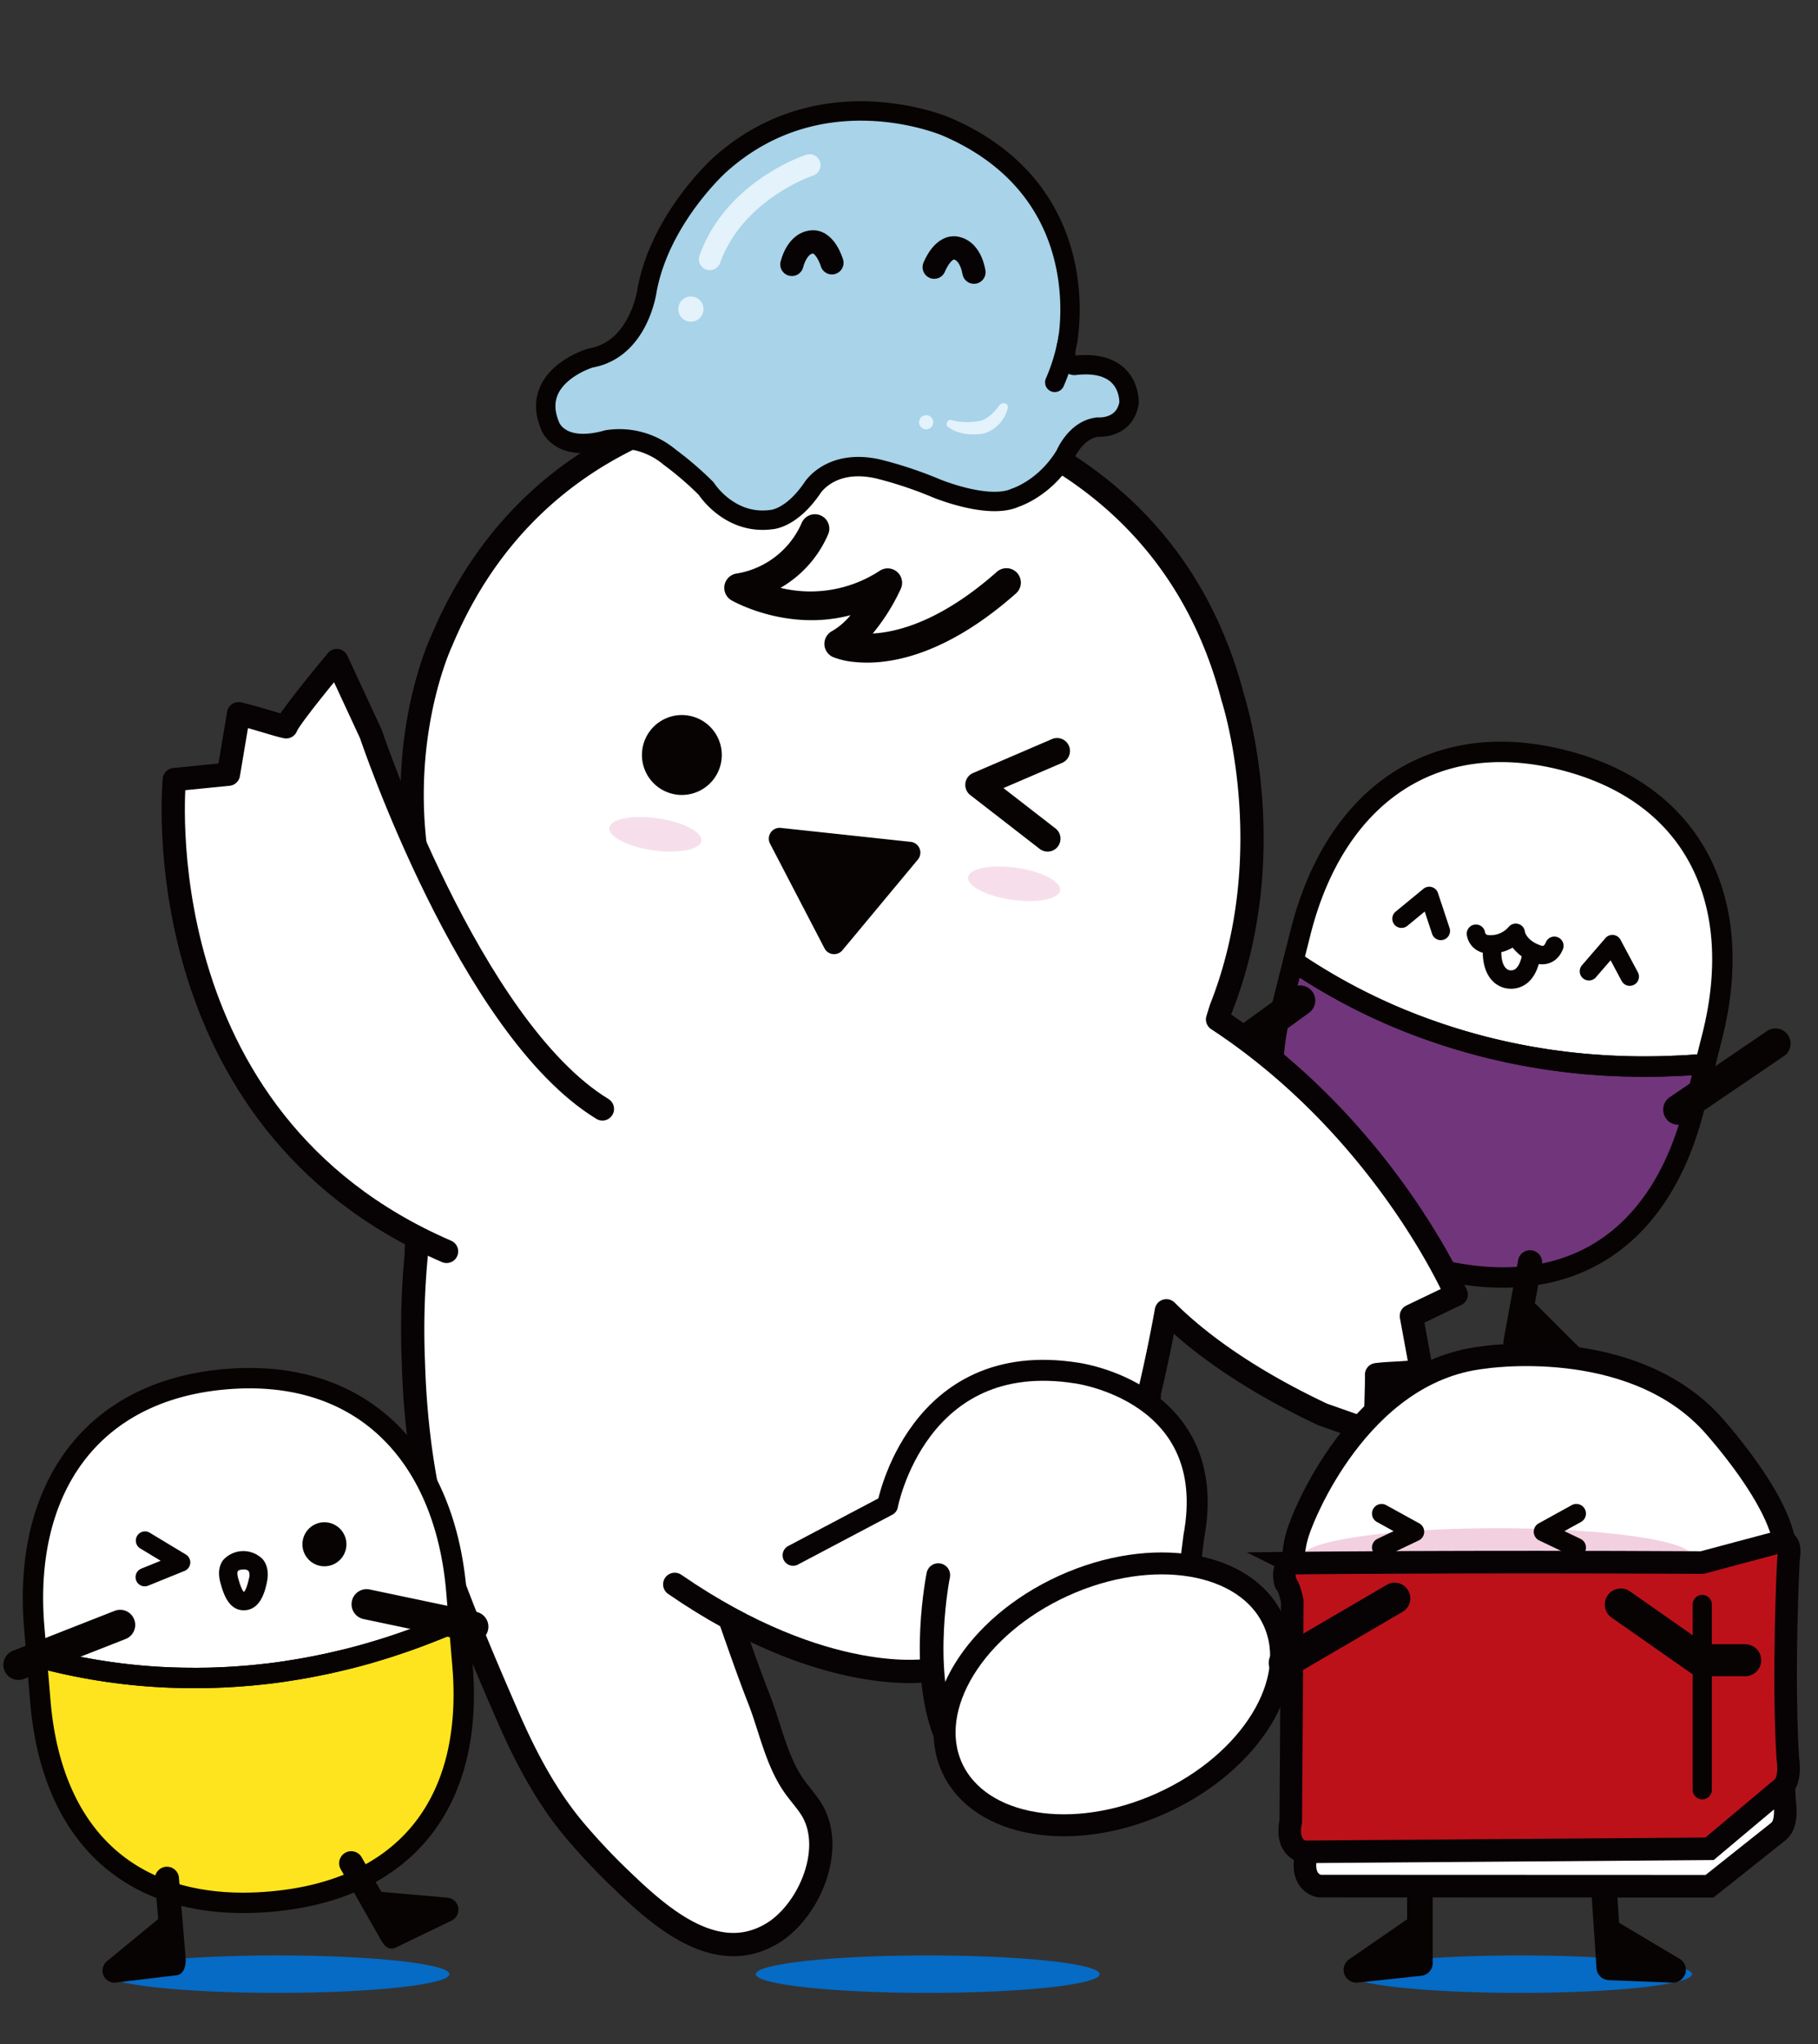 <svg xmlns="http://www.w3.org/2000/svg" width="534" height="600" viewBox="0 0 534 600">
    <rect x="0" y="0" width="534" height="600" fill="#333333" stroke="none"/>
    <defs>
        <clipPath id="8n8rjvq0aa">
            <path data-name="사각형 3747" style="fill:none" d="M0 0h177.936v126.727H0z"/>
        </clipPath>
    </defs>
    <g data-name="그룹 2865" transform="translate(7294 -10783)">
        <ellipse data-name="타원 715" cx="50.5" cy="5.5" rx="50.5" ry="5.5" transform="translate(-7263 11357)" style="fill:#056bc5"/>
        <ellipse data-name="타원 716" cx="50.5" cy="5.5" rx="50.5" ry="5.5" transform="translate(-7072 11357)" style="fill:#056bc5"/>
        <ellipse data-name="타원 717" cx="50.5" cy="5.5" rx="50.5" ry="5.5" transform="translate(-6898 11357)" style="fill:#056bc5"/>
        <path data-name="사각형 3746" transform="translate(-7294 10783)" style="fill:none" d="M0 0h534v600H0z"/>
        <g data-name="그룹 2853">
            <path data-name="패스 20815" d="M606.1 105.319c-1.488.223-2.97.437-4.435.624-.846.108-1.683.2-2.522.3-1.332.153-2.655.3-3.966.418q-1.3.123-2.577.227-1.914.154-3.8.268c-.837.052-1.675.106-2.5.147-1.289.062-2.56.1-3.828.14-.759.021-1.527.054-2.278.067-1.626.028-3.228.028-4.817.015-.967-.008-1.919-.03-2.873-.052-1.231-.029-2.462-.057-3.669-.109-.945-.04-1.869-.1-2.8-.153-.9-.052-1.793-.1-2.675-.165-1-.073-1.986-.157-2.97-.244q-1.148-.1-2.282-.213-1.557-.157-3.081-.335c-.635-.075-1.263-.155-1.89-.235-1.1-.14-2.186-.283-3.257-.44-.407-.059-.8-.125-1.208-.187a182.416 182.416 0 0 1-16.184-3.223h-.018a181.515 181.515 0 0 1-10.156-2.816 175.832 175.832 0 0 1-30.768-12.867l-1.843 12.894c-5.694 39.832 12.8 66.759 52.63 72.453s65.127-14.975 70.821-54.806l1.889-13.22c-2.279.445-4.529.836-6.759 1.195-.734.118-1.456.215-2.185.324" transform="rotate(6.02 -107605.326 -64843.315)" style="fill:#71357b"/>
            <path data-name="패스 20816" d="M564.117 19.454c-39.832-5.694-65.63 18.489-71.323 58.32l-1.245 8.7a175.81 175.81 0 0 0 30.769 12.867 181.04 181.04 0 0 0 10.156 2.816h.018a182.958 182.958 0 0 0 16.183 3.224c.4.062.8.127 1.208.187 1.071.156 2.163.3 3.258.439.627.081 1.254.161 1.889.235 1.016.12 2.045.23 3.081.335q1.133.114 2.283.214c.983.086 1.969.17 2.97.243.882.064 1.779.114 2.675.165.93.054 1.854.113 2.8.154 1.208.051 2.439.08 3.67.109a189.104 189.104 0 0 0 7.689.036c.751-.013 1.52-.045 2.278-.067 1.268-.037 2.539-.077 3.828-.14.828-.04 1.667-.1 2.5-.147 1.257-.077 2.521-.164 3.8-.268q1.282-.1 2.577-.226a205.88 205.88 0 0 0 3.966-.418c.839-.1 1.676-.19 2.523-.3 1.464-.186 2.947-.4 4.434-.624.73-.109 1.451-.206 2.186-.324 2.23-.359 4.479-.75 6.759-1.194l1.2-8.38c5.694-39.832-12.3-70.273-52.127-75.967" transform="rotate(6.02 -107605.326 -64843.315)" style="fill:#fff"/>
            <path data-name="패스 20817" d="M606.1 105.319c-1.488.223-2.97.437-4.435.624-.846.108-1.683.2-2.522.3-1.332.153-2.655.3-3.966.418q-1.3.123-2.577.227-1.914.154-3.8.268c-.837.052-1.675.106-2.5.147-1.289.062-2.56.1-3.828.14-.759.021-1.527.054-2.278.067-1.626.028-3.228.028-4.817.015-.967-.008-1.919-.03-2.873-.052-1.231-.029-2.462-.057-3.669-.109-.945-.04-1.869-.1-2.8-.153-.9-.052-1.793-.1-2.675-.165-1-.073-1.986-.157-2.97-.244q-1.148-.1-2.282-.213-1.557-.157-3.081-.335c-.635-.075-1.263-.155-1.89-.235-1.1-.14-2.186-.283-3.257-.44-.407-.059-.8-.125-1.208-.187a182.416 182.416 0 0 1-16.184-3.223h-.018a181.515 181.515 0 0 1-10.156-2.816 175.832 175.832 0 0 1-30.768-12.867l-1.843 12.894c-5.694 39.832 12.8 66.759 52.63 72.453s65.127-14.975 70.821-54.806l1.889-13.22c-2.279.445-4.529.836-6.759 1.195-.731.111-1.453.208-2.184.317z" transform="rotate(6.02 -107605.326 -64843.315)" style="stroke-width:5.996px;stroke-linecap:round;stroke-linejoin:round;stroke:#070303;fill:none"/>
            <path data-name="패스 20818" d="M564.117 19.454h0c-39.832-5.694-65.63 18.489-71.323 58.32l-1.245 8.7a175.81 175.81 0 0 0 30.769 12.867 181.04 181.04 0 0 0 10.156 2.816h.018a182.958 182.958 0 0 0 16.183 3.224c.4.062.8.127 1.208.187 1.071.156 2.163.3 3.258.439.627.081 1.254.161 1.889.235 1.016.12 2.045.23 3.081.335q1.133.114 2.283.214c.983.086 1.969.17 2.97.243.882.064 1.779.114 2.675.165.93.054 1.854.113 2.8.154 1.208.051 2.439.08 3.67.109a189.104 189.104 0 0 0 7.689.036c.751-.013 1.52-.045 2.278-.067 1.268-.037 2.539-.077 3.828-.14.828-.04 1.667-.1 2.5-.147 1.257-.077 2.521-.164 3.8-.268q1.282-.1 2.577-.226a205.88 205.88 0 0 0 3.966-.418c.839-.1 1.676-.19 2.523-.3 1.464-.186 2.947-.4 4.434-.624.73-.109 1.451-.206 2.186-.324 2.23-.359 4.479-.75 6.759-1.194l1.2-8.38c5.689-39.821-12.301-70.262-52.132-75.956z" transform="rotate(6.02 -107605.326 -64843.315)" style="stroke-width:5.996px;stroke-linecap:round;stroke-linejoin:round;stroke:#070303;fill:none"/>
            <path data-name="패스 20819" d="M470.281 123.59a4.437 4.437 0 0 1-2.336-7.693l23.912-21.474a4.437 4.437 0 0 1 5.93 6.6L473.876 122.5a4.43 4.43 0 0 1-3.6 1.092" transform="rotate(6.02 -107605.326 -64843.315)" style="fill:#070303"/>
            <path data-name="패스 20820" d="M639.364 96.009a4.421 4.421 0 0 1-1.56 3.06l-26.36 22.295a4.437 4.437 0 0 1-5.731-6.776l26.36-22.295a4.438 4.438 0 0 1 7.291 3.716" transform="rotate(6.02 -107605.326 -64843.315)" style="fill:#070303"/>
            <path data-name="패스 20821" d="M526.534 156.808a3.55 3.55 0 0 0-5.019-.1l-8.325 8.01-19.13-3.894a3.539 3.539 0 0 0-2.235.279c-.016.007-.033.011-.048.019-.1.048-.185.11-.277.166-.073.044-.149.082-.219.132-.029.021-.054.048-.083.07a3.528 3.528 0 0 0-1.043 1.268c-.651 1.348-.157 2.471.862 3.53a3.408 3.408 0 0 0 .277.258l12.488 12.807a3.666 3.666 0 0 0 4.819-.367l.772-.742 7.38-7.1 9.684-9.318a3.55 3.55 0 0 0 .1-5.019" transform="rotate(6.02 -107605.326 -64843.315)" style="fill:#070303"/>
            <path data-name="패스 20822" d="m587.84 191.139-.61-.491-14.584-11.761.864-11.521a3.549 3.549 0 0 0-7.079-.532l-1.771 23.613c-.136 1.81.868 4.1 2.654 4.427l17.66 2.521c.046.009.092.017.139.024a3.634 3.634 0 0 0 .578.035 3.55 3.55 0 0 0 2.149-6.315" transform="rotate(6.02 -107605.326 -64843.315)" style="fill:#070303"/>
            <path data-name="패스 20823" d="M521.119 73.365a2.7 2.7 0 0 1-1.194-4.5l7.4-7.508a2.714 2.714 0 0 1 2.4-.765 2.685 2.685 0 0 1 1.989 1.549L536.175 72a2.7 2.7 0 0 1-4.927 2.23l-2.839-6.272-4.631 4.7a2.7 2.7 0 0 1-2.659.7" transform="rotate(6.02 -107605.326 -64843.315)" style="fill:#070303"/>
            <path data-name="패스 20824" d="M577.485 82.932a2.644 2.644 0 0 1-.812-.383 2.7 2.7 0 0 1-.673-3.763l6.013-8.652a2.7 2.7 0 0 1 4.457.025l6.075 8.958a2.7 2.7 0 0 1-4.476 3.035l-3.863-5.7-3.766 5.418a2.7 2.7 0 0 1-2.951 1.06" transform="rotate(6.02 -107605.326 -64843.315)" style="fill:#070303"/>
            <path data-name="패스 20825" d="M545.931 78.033a6.333 6.333 0 0 1-4.471-4.433 2.7 2.7 0 1 1 5.192-1.512.952.952 0 0 0 .9.77 6.992 6.992 0 0 0 5.818-2.958 2.7 2.7 0 0 1 2.756-1.217 2.668 2.668 0 0 1 2.171 2.085c.014.037.819 2.671 5.409 3.586.3.034.725-.061 1.025-1.133a2.7 2.7 0 0 1 5.207 1.462c-1.267 4.513-5.077 5.444-7.329 4.967a13.506 13.506 0 0 1-7.41-3.876 13.1 13.1 0 0 1-7.694 2.488 5.576 5.576 0 0 1-1.573-.224" transform="rotate(6.02 -107605.326 -64843.315)" style="fill:#070303"/>
            <path data-name="패스 20826" d="M553.186 87.606c-5.277-1.481-6.66-7.634-6.631-11.078a2.7 2.7 0 0 1 5.407.035c0 .108.132 5.118 2.754 5.854l.064.018a2.261 2.261 0 0 0 1.729-.387c.989-.755 1.6-2.615 1.733-5.236a2.7 2.7 0 1 1 5.4.266c-.217 4.454-1.562 7.609-4 9.377a7.672 7.672 0 0 1-6.231 1.211q-.116-.028-.228-.06" transform="rotate(6.02 -107605.326 -64843.315)" style="fill:#070303"/>
        </g>
        <g data-name="그룹 2857">
            <path data-name="패스 20838" d="m501.331 274.477 13.168-6.314s-20.9-48.451-70.1-80.745l.981-3.167c18.277-46.182 3.495-91.272 3.495-91.272C426.889 8.424 339.423 3.76 339.423 3.76l-2.023-.143s-87.247-7.755-120.97 72.84c0 0-19.956 42 .934 93.292l20.629 35.664c-13.98 28.927-29.013 30.254-28.958 51.146a230.627 230.627 0 0 0-.85 31.386c.666 22.509 4.143 45.06 12.1 66.2 4.824 12.811 10.242 25.473 15.716 38.025 5.257 12.053 11.489 23.839 20.086 33.87q4.307 5.028 8.944 9.758 1.326 1.352 2.689 2.67c11.59 11.21 28.693 27.531 45.833 17.256 10.952-6.557 18.9-25.271 11.317-36.836-1.528-2.331-3.447-4.383-5.024-6.682-5.093-7.424-6.879-16.96-10.134-25.252-3.859-9.828-7.19-19.9-10.784-29.833l-.149-.412 112.459-14.088c11.862-20.019 13.185-45.9 13.185-45.9 1.866-7.875 3.5-15.8 4.947-23.78 7.7 7.716 21.787 19.056 45.871 30.416l15.41 5.426s.548-14.523.449-17.086c3.37-.448 7.758-.392 13.2-1.047z" transform="translate(-7380.768 10894.83)" style="fill:#fff"/>
            <path data-name="패스 20839" d="m501.331 274.477 13.168-6.314s-20.9-48.451-70.1-80.745l.981-3.167c18.277-46.182 3.495-91.272 3.495-91.272C426.889 8.424 339.423 3.76 339.423 3.76l-2.023-.143s-87.247-7.755-120.97 72.84c0 0-19.956 42 .934 93.292l20.629 35.664c-13.98 28.927-29.013 30.254-28.958 51.146a230.627 230.627 0 0 0-.85 31.386c.666 22.509 4.143 45.06 12.1 66.2 4.824 12.811 10.242 25.473 15.716 38.025 5.257 12.053 11.489 23.839 20.086 33.87q4.307 5.028 8.944 9.758 1.326 1.352 2.689 2.67c11.59 11.21 28.693 27.531 45.833 17.256 10.952-6.557 18.9-25.271 11.317-36.836-1.528-2.331-3.447-4.383-5.024-6.682-5.093-7.424-6.879-16.96-10.134-25.252-3.859-9.828-7.19-19.9-10.784-29.833l-.149-.412 112.459-14.088c11.862-20.019 13.185-45.9 13.185-45.9 1.866-7.875 3.5-15.8 4.947-23.78 7.7 7.716 21.787 19.056 45.871 30.416l15.41 5.426s.548-14.523.449-17.086c3.37-.448 7.758-.392 13.2-1.047z" transform="translate(-7380.768 10894.83)" style="stroke-width:6.829px;stroke:#070203;stroke-linecap:round;stroke-linejoin:round;fill:none"/>
            <path data-name="패스 20840" d="M347.453 330.077s8.672-46.27 55.55-38.858c0 0 42.321 5.535 34.436 47.953l-6.255 49.567-66.964 3.309-3.807-14.008s-47.4.7-91.85-29.86z" transform="translate(-7380.768 10894.83)" style="fill:#fff"/>
            <path data-name="패스 20841" d="M359.836 378.455s-30.437 5.356-74.885-25.209" transform="translate(-7380.768 10894.83)" style="fill:#fff"/>
            <path data-name="패스 20842" d="M359.836 378.455s-30.437 5.356-74.885-25.209" transform="translate(-7380.768 10894.83)" style="stroke-width:6.829px;stroke:#070203;stroke-linecap:round;stroke-linejoin:round;fill:none"/>
            <path data-name="패스 20843" d="m319.716 344.716 27.736-14.64s8.672-46.269 55.55-38.857c0 0 42.321 5.534 34.436 47.953l-6.255 49.567" transform="translate(-7380.768 10894.83)" style="stroke-width:6.15px;stroke:#070203;stroke-linecap:round;stroke-linejoin:round;fill:none"/>
            <path data-name="패스 20844" d="M362.369 350.539s-5.454 26.9 1.851 46.094" transform="translate(-7380.768 10894.83)" style="stroke-width:6.96px;stroke:#070203;stroke-linecap:round;stroke-linejoin:round;fill:none"/>
            <path data-name="패스 20845" d="M301.637 64.395c.808.461 16.527 9.238 34.956 4.355a20.023 20.023 0 0 1-5.444 4.684 4.235 4.235 0 0 0 .3 7.611 22.493 22.493 0 0 0 6.251 1.439c8.62.926 25.575-.739 47.495-20.12a4.234 4.234 0 1 0-5.609-6.344c-16.1 14.232-28.786 17.68-36.47 18.115a59.734 59.734 0 0 0 8.27-13.186 4.234 4.234 0 0 0-6.2-5.241 37.177 37.177 0 0 1-29.159 5.023A33.394 33.394 0 0 0 330.1 44.825a4.234 4.234 0 0 0-7.941-2.942A25.3 25.3 0 0 1 303 56.551a4.234 4.234 0 0 0-1.359 7.844" transform="translate(-7380.768 10894.83)" style="fill:#070303"/>
            <path data-name="패스 20846" d="m354.269 135.295-38.161-4.1a3.176 3.176 0 0 0-3.157 4.624l16 30.731a3.177 3.177 0 0 0 5.259.565l22.162-26.63a3.177 3.177 0 0 0-2.1-5.19" transform="translate(-7380.768 10894.83)" style="fill:#070303"/>
            <path data-name="패스 20847" d="M298.508 112.3a11.727 11.727 0 1 0-13.961 8.952 11.94 11.94 0 0 0 1.274.208 11.731 11.731 0 0 0 12.687-9.16" transform="translate(-7380.768 10894.83)" style="fill:#070303"/>
            <path data-name="패스 20848" d="M394.078 138.136a3.76 3.76 0 0 1-1.914-.774l-20.393-15.8a3.794 3.794 0 0 1 .826-6.486l23.159-9.951a3.794 3.794 0 0 1 3 6.972l-17.245 7.41 15.3 11.86a3.8 3.8 0 0 1-2.733 6.772" transform="translate(-7380.768 10894.83)" style="fill:#070303"/>
            <path data-name="패스 20849" d="M366.408 407.028c-8.007-17.6 6.65-41.485 32.738-53.355s53.726-7.227 61.733 10.37-6.65 41.485-32.738 53.355-53.726 7.227-61.733-10.37" transform="translate(-7380.768 10894.83)" style="fill:#fff"/>
            <path data-name="패스 20850" d="M366.408 407.028c-8.007-17.6 6.65-41.485 32.738-53.355s53.726-7.227 61.733 10.37-6.65 41.485-32.738 53.355-53.726 7.227-61.733-10.37z" transform="translate(-7380.768 10894.83)" style="stroke-width:6.442px;stroke-miterlimit:10;stroke:#070203;fill:none"/>
            <path data-name="패스 20851" d="M218.331 253.835c-89.865-38.792-79.964-138.5-79.964-138.5l15.9-1.581 2.975-17.751c5.847 1.359 10.338 3.055 13.973 3.85.854-2.673 14.876-19.456 14.876-19.456l9.968 21.463s28.969 86.321 68.052 110.155" transform="translate(-7381.163 10896.507)" style="fill:#fff"/>
            <path data-name="패스 20852" d="M218.331 253.835c-89.865-38.792-79.964-138.5-79.964-138.5l15.9-1.581 2.975-17.751c5.847 1.359 10.338 3.055 13.973 3.85.854-2.673 14.876-19.456 14.876-19.456l9.968 21.463s28.969 86.321 68.052 110.155" transform="translate(-7381.163 10896.507)" style="stroke-width:6.829px;stroke:#070203;stroke-linecap:round;stroke-linejoin:round;fill:none"/>
            <path data-name="패스 20853" d="M401.154 149.527c-.371 2.6-6.722 3.833-14.186 2.766s-13.214-4.035-12.843-6.63 6.722-3.833 14.186-2.766 13.214 4.035 12.843 6.63" transform="translate(-7383.768 10894.83)" style="fill:#f6dfeb"/>
            <path data-name="패스 20854" d="M295.779 135.009c-.371 2.6-6.722 3.833-14.186 2.766s-13.214-4.035-12.843-6.63 6.722-3.833 14.186-2.766 13.214 4.035 12.843 6.63" transform="translate(-7383.768 10894.83)" style="fill:#f6dfeb"/>
        </g>
        <g data-name="그룹 2854">
            <path data-name="패스 20865" d="m645.442 431.145-.614-.365-17.162-10.212-.823-12.214a3.761 3.761 0 0 0-7.506.5l.955 14.205v.006l.73 10.829a3.76 3.76 0 0 0 3.605 3.505l18.747.736h.148a3.727 3.727 0 0 0 3.244-1.946 3.633 3.633 0 0 0 .362-.747 3.762 3.762 0 0 0-1.686-4.3" transform="translate(-7446.081 10926.859)" style="fill:#070303"/>
            <path data-name="패스 20866" d="M569.155 403.53a3.762 3.762 0 0 0-3.762 3.762v12.243l-16.524 11.4-.505.348a3.785 3.785 0 0 0-.492.4c-.083.081-.151.172-.225.26-.061.07-.128.135-.182.209a3.763 3.763 0 0 0 3.032 5.987 3.659 3.659 0 0 0 .4-.022l18.656-1.993a3.76 3.76 0 0 0 3.362-3.74v-25.1a3.762 3.762 0 0 0-3.762-3.762" transform="translate(-7446.081 10926.859)" style="fill:#070303"/>
            <path data-name="패스 20867" d="M535.768 324.741s44.578-.543 114.869-.16l23.554-6.213s3.122-.8 2.059 5.178c0 0-1.526 36.249 0 61.344 0 0 1.142 6.378-1.661 8.764l-20.367 16.176-114.551-.044s-5.643-.673-3.983-8.9l-.318-64.987s-.8-4.182-1.992-5.377c0 0-1.631-5.369 2.39-5.776" transform="translate(-7446.081 10926.859)" style="fill:#fff"/>
            <path data-name="패스 20868" d="M535.768 324.741s44.578-.543 114.869-.16l23.554-6.213s3.122-.8 2.059 5.178c0 0-1.526 36.249 0 61.344 0 0 1.142 6.378-1.661 8.764l-20.367 16.176-114.551-.044s-5.643-.673-3.983-8.9l-.318-64.987s-.8-4.182-1.992-5.377c0-.005-1.631-5.374 2.39-5.781z" transform="translate(-7446.081 10926.859)" style="stroke-width:6.628px;stroke-miterlimit:10;stroke:#070203;fill:none"/>
            <path data-name="패스 20869" d="M674.191 318.367c10.556-11.95-19.519-44.614-19.519-44.614-24.1-25.892-66.921-19.12-66.921-19.12-37.045 4.183-53.377 48.6-53.377 48.6-5.761 14.008 1.01 19.984 1.01 19.984l1.594 1.367h113.659z" transform="translate(-7446.081 10926.859)" style="fill:#fff"/>
            <path data-name="패스 20870" d="M674.191 318.367c10.556-11.95-19.519-44.614-19.519-44.614-24.1-25.892-66.921-19.12-66.921-19.12-37.045 4.183-53.377 48.6-53.377 48.6-5.761 14.008 1.01 19.984 1.01 19.984l1.594 1.367h113.659z" transform="translate(-7446.081 10926.859)" style="stroke-width:6.628px;stroke-miterlimit:10;stroke:#070203;fill:none"/>
            <path data-name="패스 20871" d="M649.163 313.019c0 4.578-25.622 8.289-57.228 8.289s-57.228-3.711-57.228-8.289 25.622-8.289 57.228-8.289 57.228 3.711 57.228 8.289" transform="translate(-7446.081 10926.859)" style="fill:#f2d0e0"/>
            <path data-name="패스 20872" d="M557.9 313.221a2.821 2.821 0 0 1-1.216-5.368l4.73-2.254-4.877-2.686a2.821 2.821 0 0 1 2.722-4.942l9.694 5.339a2.821 2.821 0 0 1-.147 5.017l-9.694 4.621a2.827 2.827 0 0 1-1.212.273" transform="translate(-7446.081 10926.859)" style="fill:#070303"/>
            <path data-name="패스 20873" d="M615.1 313.221a2.827 2.827 0 0 1-1.212-.273l-9.694-4.621a2.821 2.821 0 0 1-.147-5.017l9.694-5.339a2.821 2.821 0 0 1 2.722 4.942l-4.877 2.686 4.73 2.254a2.821 2.821 0 0 1-1.216 5.368" transform="translate(-7446.081 10926.859)" style="fill:#070303"/>
            <path data-name="패스 20874" d="M532.052 314.982s49.741-.543 120.032-.16c0 0 15.223-4.094 23.257-6.213 0 0 3.122-.8 2.059 5.178 0 0-1.73 33.316-.2 58.411 0 0 1.142 6.378-1.661 8.764l-21.312 17.875-119.027.9s-5.643-.673-3.983-8.906l.441-64.693s-.8-4.182-1.992-5.377c0 0-1.631-5.369 2.39-5.776" transform="translate(-7446.081 10926.859)" style="fill:#bd111a"/>
            <path data-name="패스 20875" d="M532.052 314.982s49.741-.543 120.032-.16c0 0 15.223-4.094 23.257-6.213 0 0 3.122-.8 2.059 5.178 0 0-1.73 33.316-.2 58.411 0 0 1.142 6.378-1.661 8.764l-21.312 17.875-119.027.9s-5.643-.673-3.983-8.906l.441-64.693s-.8-4.182-1.992-5.377c-.004-.003-1.635-5.372 2.386-5.779z" transform="translate(-7446.081 10926.859)" style="stroke-width:6.628px;stroke-miterlimit:10;stroke:#070203;fill:none"/>
            <path data-name="패스 20876" d="M652.084 384.33a2.823 2.823 0 0 1-2.822-2.822v-54.373a2.822 2.822 0 1 1 5.644 0v54.373a2.823 2.823 0 0 1-2.822 2.822" transform="translate(-7446.081 10926.859)" style="fill:#070303"/>
            <path data-name="패스 20877" d="M630.854 323.281a4.7 4.7 0 1 0-5.39 7.708l23.392 16.352a4.7 4.7 0 0 0 2.7.849H664.7a4.7 4.7 0 1 0 0-9.4h-11.668z" transform="translate(-7446.081 10926.859)" style="fill:#070303"/>
            <path data-name="선 136" transform="translate(-6916.747 11252.179)" style="fill:#fff" d="M32.402 0 0 18.934"/>
            <path data-name="선 137" transform="translate(-6916.747 11252.179)" style="stroke-width:9.184px;stroke:#070203;stroke-linecap:round;stroke-linejoin:round;fill:none" d="M32.402 0 0 18.934"/>
        </g>
        <g data-name="그룹 2855">
            <path data-name="패스 20827" d="M136 175.928c-1.413.557-2.819 1.1-4.216 1.615q-1.105.406-2.2.795-2.013.716-4 1.375c-.694.23-1.388.465-2.079.685-1.521.487-3.028.944-4.529 1.384-.456.133-.916.28-1.37.409q-2.9.827-5.738 1.541c-.537.136-1.063.254-1.6.384a189.38 189.38 0 0 1-4.071.948c-.7.155-1.4.3-2.1.444q-1.768.368-3.514.7c-.708.134-1.414.266-2.115.39-1.189.209-2.362.4-3.531.583-.625.1-1.256.2-1.874.3-1.707.249-3.4.477-5.061.674-.422.049-.833.085-1.252.132-1.29.144-2.57.278-3.833.392-.7.062-1.378.113-2.066.167-.964.075-1.923.147-2.871.206q-1.093.069-2.166.123-1.345.069-2.662.115c-.7.025-1.4.053-2.1.07-.935.023-1.852.032-2.768.041-5.46.051-10.592-.134-15.3-.493a175.043 175.043 0 0 1-32.8-5.667l1.082 12.98c3.342 40.1 27.333 62.212 67.342 58.861s60-29.148 56.662-69.244l-1.108-13.308c-2.088.929-4.157 1.8-6.215 2.635-.656.266-1.3.514-1.955.771" transform="translate(-7303.417 11086.154)" style="fill:#fee41e"/>
            <path data-name="패스 20828" d="M75.831 101.688c-40.01 3.35-59.71 32.686-56.367 72.782l.73 8.763a175.043 175.043 0 0 0 32.795 5.667c4.188.319 8.72.49 13.5.491l.01.021c.588 0 1.2-.013 1.792-.019.916-.009 1.833-.018 2.768-.041.691-.017 1.395-.045 2.1-.07.88-.032 1.765-.069 2.661-.115q1.076-.054 2.166-.123c.948-.059 1.908-.131 2.872-.206.687-.054 1.37-.1 2.066-.167 1.262-.114 2.544-.248 3.833-.392.42-.047.83-.082 1.252-.132 1.664-.2 3.354-.425 5.061-.674.619-.091 1.249-.2 1.873-.3 1.169-.183 2.344-.374 3.531-.583.7-.124 1.409-.256 2.117-.39q1.744-.327 3.513-.7c.7-.145 1.394-.289 2.1-.444 1.346-.3 2.706-.617 4.072-.948.534-.13 1.061-.248 1.6-.384q2.841-.717 5.737-1.541c.453-.129.914-.276 1.369-.409 1.5-.44 3.009-.9 4.531-1.384.689-.22 1.384-.455 2.078-.685q1.989-.661 4-1.375 1.1-.39 2.2-.795c1.4-.516 2.8-1.058 4.215-1.615.653-.257 1.3-.5 1.956-.771a203.322 203.322 0 0 0 6.214-2.635l-.7-8.435c-3.343-40.1-27.628-65.749-67.638-62.4" transform="translate(-7303.417 11086.154)" style="fill:#fff"/>
            <path data-name="패스 20829" d="M136 175.928c-1.413.557-2.819 1.1-4.216 1.615q-1.105.406-2.2.795-2.013.716-4 1.375c-.694.23-1.388.465-2.079.685-1.521.487-3.028.944-4.529 1.384-.456.133-.916.28-1.37.409q-2.9.827-5.738 1.541c-.537.136-1.063.254-1.6.384a189.38 189.38 0 0 1-4.071.948c-.7.155-1.4.3-2.1.444q-1.768.368-3.514.7c-.708.134-1.414.266-2.115.39-1.189.209-2.362.4-3.531.583-.625.1-1.256.2-1.874.3-1.707.249-3.4.477-5.061.674-.422.049-.833.085-1.252.132-1.29.144-2.57.278-3.833.392-.7.062-1.378.113-2.066.167-.964.075-1.923.147-2.871.206q-1.093.069-2.166.123-1.345.069-2.662.115c-.7.025-1.4.053-2.1.07-.935.023-1.852.032-2.768.041-5.46.051-10.592-.134-15.3-.493a175.043 175.043 0 0 1-32.8-5.667l1.082 12.98c3.342 40.1 27.333 62.212 67.342 58.861s60-29.148 56.662-69.244l-1.108-13.308c-2.088.929-4.157 1.8-6.215 2.635-.647.258-1.293.506-1.947.763z" transform="translate(-7303.417 11086.154)" style="stroke-width:5.989px;stroke-linecap:round;stroke-linejoin:round;stroke:#070303;fill:none"/>
            <path data-name="패스 20830" d="M75.831 101.688c-40.01 3.35-59.71 32.686-56.367 72.782l.73 8.763a175.043 175.043 0 0 0 32.795 5.667c4.188.319 8.72.49 13.5.491l.01.021c.588 0 1.2-.013 1.792-.019.916-.009 1.833-.018 2.768-.041.691-.017 1.395-.045 2.1-.07.88-.032 1.765-.069 2.661-.115q1.076-.054 2.166-.123c.948-.059 1.908-.131 2.872-.206.687-.054 1.37-.1 2.066-.167 1.262-.114 2.544-.248 3.833-.392.42-.047.83-.082 1.252-.132 1.664-.2 3.354-.425 5.061-.674.619-.091 1.249-.2 1.873-.3 1.169-.183 2.344-.374 3.531-.583.7-.124 1.409-.256 2.117-.39q1.744-.327 3.513-.7c.7-.145 1.394-.289 2.1-.444 1.346-.3 2.706-.617 4.072-.948.534-.13 1.061-.248 1.6-.384q2.841-.717 5.737-1.541c.453-.129.914-.276 1.369-.409 1.5-.44 3.009-.9 4.531-1.384.689-.22 1.384-.455 2.078-.685q1.989-.661 4-1.375 1.1-.39 2.2-.795c1.4-.516 2.8-1.058 4.215-1.615.653-.257 1.3-.5 1.956-.771a203.322 203.322 0 0 0 6.214-2.635l-.7-8.435c-3.35-40.089-27.635-65.741-67.645-62.391z" transform="translate(-7303.417 11086.154)" style="stroke-width:5.989px;stroke-linecap:round;stroke-linejoin:round;stroke:#070303;fill:none"/>
            <path data-name="패스 20831" d="M46.83 169.935a4.441 4.441 0 0 1-.51 8.024l-29.859 11.723a4.436 4.436 0 0 1-3.231-8.263L43.089 169.7a4.408 4.408 0 0 1 3.741.238" transform="translate(-7303.417 11086.154)" style="fill:#070303"/>
            <path data-name="패스 20832" d="M114.366 164.28a4.441 4.441 0 0 0 1.83 7.828l31.387 6.6a4.438 4.438 0 0 0 1.818-8.687l-31.386-6.593a4.406 4.406 0 0 0-3.649.857" transform="translate(-7303.417 11086.154)" style="fill:#070303"/>
            <path data-name="패스 20833" d="M58.157 244.822a3.548 3.548 0 0 0-3.235 3.833l.96 11.513-15.059 12.384a3.543 3.543 0 0 0-1.191 1.91c0 .017-.012.032-.015.049-.024.105-.032.213-.046.32-.012.084-.031.167-.036.252v.109a3.529 3.529 0 0 0 3.827 3.642 3.47 3.47 0 0 0 .374-.052l17.407-2.093c2.412-.167 2.955-3.218 2.805-5.026l-.848-10.207-1.117-13.392a3.545 3.545 0 0 0-3.825-3.242" transform="translate(-7303.417 11086.154)" style="fill:#070303"/>
            <path data-name="패스 20834" d="m137.184 263.732-.7-.343-16.806-8.2-1.729-11.423a3.542 3.542 0 1 0-7 1.063l3.541 23.412c.272 1.8.892 3.946 3.417 3.735l17.891-1.5c.046 0 .093 0 .139-.008a3.49 3.49 0 0 0 .571-.1 3.655 3.655 0 0 0 2.6-2.72 3.559 3.559 0 0 0-1.92-3.915" transform="rotate(-21 26368.513 25494.926)" style="fill:#070303"/>
            <path data-name="패스 20835" d="M111.147 149.6a6.46 6.46 0 1 1-7.006-5.877 6.47 6.47 0 0 1 7.006 5.877" transform="translate(-7303.417 11086.154)" style="fill:#070303"/>
            <path data-name="패스 20836" d="M52.451 162.459a2.7 2.7 0 0 1-1.547-5.145L56.612 155l-6.1-3.677a2.7 2.7 0 0 1 2.778-4.623l10.716 6.465a2.7 2.7 0 0 1-.379 4.813l-10.707 4.337a2.769 2.769 0 0 1-.472.142" transform="translate(-7303.417 11086.154)" style="fill:#070303"/>
            <path data-name="패스 20837" d="M82.183 169.416a5.785 5.785 0 0 1-1.079.114c-4.631.065-6.1-5.108-6.894-7.887-.8-2.8-.543-5.1.752-6.844a7.975 7.975 0 0 1 11.657-.213c.955 1.169 1.936 3.293 1.184 6.772-.441 2.047-1.558 7.223-5.62 8.058m-2.072-11.776a1.445 1.445 0 0 0-.827.378c-.17.227-.244.925.1 2.144.887 3.115 1.45 3.84 1.707 3.995-.045-.036.706-.509 1.448-3.941a3.012 3.012 0 0 0-.09-2.213 2.037 2.037 0 0 0-1.513-.448 4.42 4.42 0 0 0-.829.085m5.062 3.147h.017z" transform="translate(-7303.417 11086.154)" style="fill:#070303"/>
        </g>
        <g data-name="그룹 2858">
            <g data-name="그룹 2862" transform="translate(-7137 10812.273)" style="clip-path:url(#8n8rjvq0aa)">
                <path data-name="패스 20888" d="M158.152 77.542s-3.82-.125-2.158-6.448c0 0 9.543-44.31-35.448-63.624 0 0-36.584-15.906-66.677 11.288 0 0-17.341 15.574-21.26 36.658 0 0-2.273 17.5-16.668 19.972 0 0-17.951 5.341-11.816 19.884 0 0 2.72 8.067 16.815 4.089a22.963 22.963 0 0 1 18.348 5.139 95.624 95.624 0 0 1 10.688 9.2s6.817 10.794 19.2 9.089c0 0 5.8-.227 11.93-9.2 0 0 5.354-8.861 19.444-5.641a117.5 117.5 0 0 1 17.042 5.682s15.339 6.362 23.178 2.727c0 0 8.682-2.642 14.654-12.538 0 0 3.067-7.509 9.618-8.181 0 0 7.766.671 9.133-7.034 0 0 .734-13.047-16.024-11.059" transform="translate(.455 .455)" style="fill:#a8d3e8"/>
                <path data-name="패스 20889" d="M158.152 77.542s-3.82-.125-2.158-6.448c0 0 9.543-44.31-35.448-63.624 0 0-36.584-15.906-66.677 11.288 0 0-17.341 15.574-21.26 36.658 0 0-2.273 17.5-16.668 19.972 0 0-17.951 5.341-11.816 19.884 0 0 2.72 8.067 16.815 4.089a22.963 22.963 0 0 1 18.348 5.139 95.624 95.624 0 0 1 10.688 9.2s6.817 10.794 19.2 9.089c0 0 5.8-.227 11.93-9.2 0 0 5.354-8.861 19.444-5.641a117.5 117.5 0 0 1 17.042 5.682s15.339 6.362 23.178 2.727c0 0 8.682-2.642 14.654-12.538 0 0 3.067-7.509 9.618-8.181 0 0 7.766.671 9.133-7.034.001-.004.735-13.05-16.023-11.062z" transform="translate(.455 .455)" style="stroke-width:5.692px;stroke-linecap:round;stroke-linejoin:round;stroke:#070303;fill:none"/>
                <path data-name="패스 20890" d="M44.846 47.84a3.222 3.222 0 0 1-3.03-4.307C49.587 21.844 72.2 14.261 73.16 13.95a3.218 3.218 0 0 1 2 6.119c-.205.067-20.594 6.971-27.283 25.636a3.224 3.224 0 0 1-3.03 2.135" transform="translate(6.649 2.203)" style="fill:#e3f2fb"/>
                <path data-name="패스 20891" d="M36.412 53.508a3.706 3.706 0 1 1 3.705 3.705 3.705 3.705 0 0 1-3.705-3.705" transform="translate(5.816 7.955)" style="fill:#e3f2fb"/>
                <path data-name="패스 20892" d="M97.4 81.926a2.081 2.081 0 1 1 2.082 2.081 2.081 2.081 0 0 1-2.082-2.081" transform="translate(15.558 12.753)" style="fill:#e3f2fb"/>
                <path data-name="패스 20893" d="M113.284 85.947c-5.155.312-7.808-1.7-7.978-1.811-.725-.453-1.148-.778-.849-1.564a1.113 1.113 0 0 1 1.638-.7 19.292 19.292 0 0 0 8.2.107c.1-.024 2.522-.44 5.375-4.248a1.709 1.709 0 0 1 1.98-.851 1.223 1.223 0 0 1 .623 1.636 10.372 10.372 0 0 1-6.655 7.116 10.765 10.765 0 0 1-2.337.319" transform="translate(16.669 12.266)" style="fill:#e3f2fb"/>
                <path data-name="패스 20894" d="M135.714 60.082a56.494 56.494 0 0 1-3.948 13.289" transform="translate(21.047 9.597)" style="fill:#fff"/>
                <path data-name="패스 20895" d="M135.714 60.082a56.494 56.494 0 0 1-3.948 13.289" transform="translate(21.047 9.597)" style="stroke-width:5.69px;stroke:#070203;stroke-linecap:round;stroke-linejoin:round;fill:none"/>
                <path data-name="패스 20897" d="M76.947 42.125s-2.1-7.23-6.547-6.007c0 0-3.553.382-5.214 6.474" transform="translate(10.412 5.747)" style="stroke-width:6.829px;stroke:#070203;stroke-linecap:round;stroke-linejoin:round;fill:none"/>
                <path data-name="패스 20899" d="M101.233 43.165s2.71-7.023 7.035-5.426c0 0 3.508.682 4.644 6.895" transform="translate(16.17 5.99)" style="stroke-width:6.829px;stroke:#070203;stroke-linecap:round;stroke-linejoin:round;fill:none"/>
            </g>
        </g>
    </g>
</svg>

